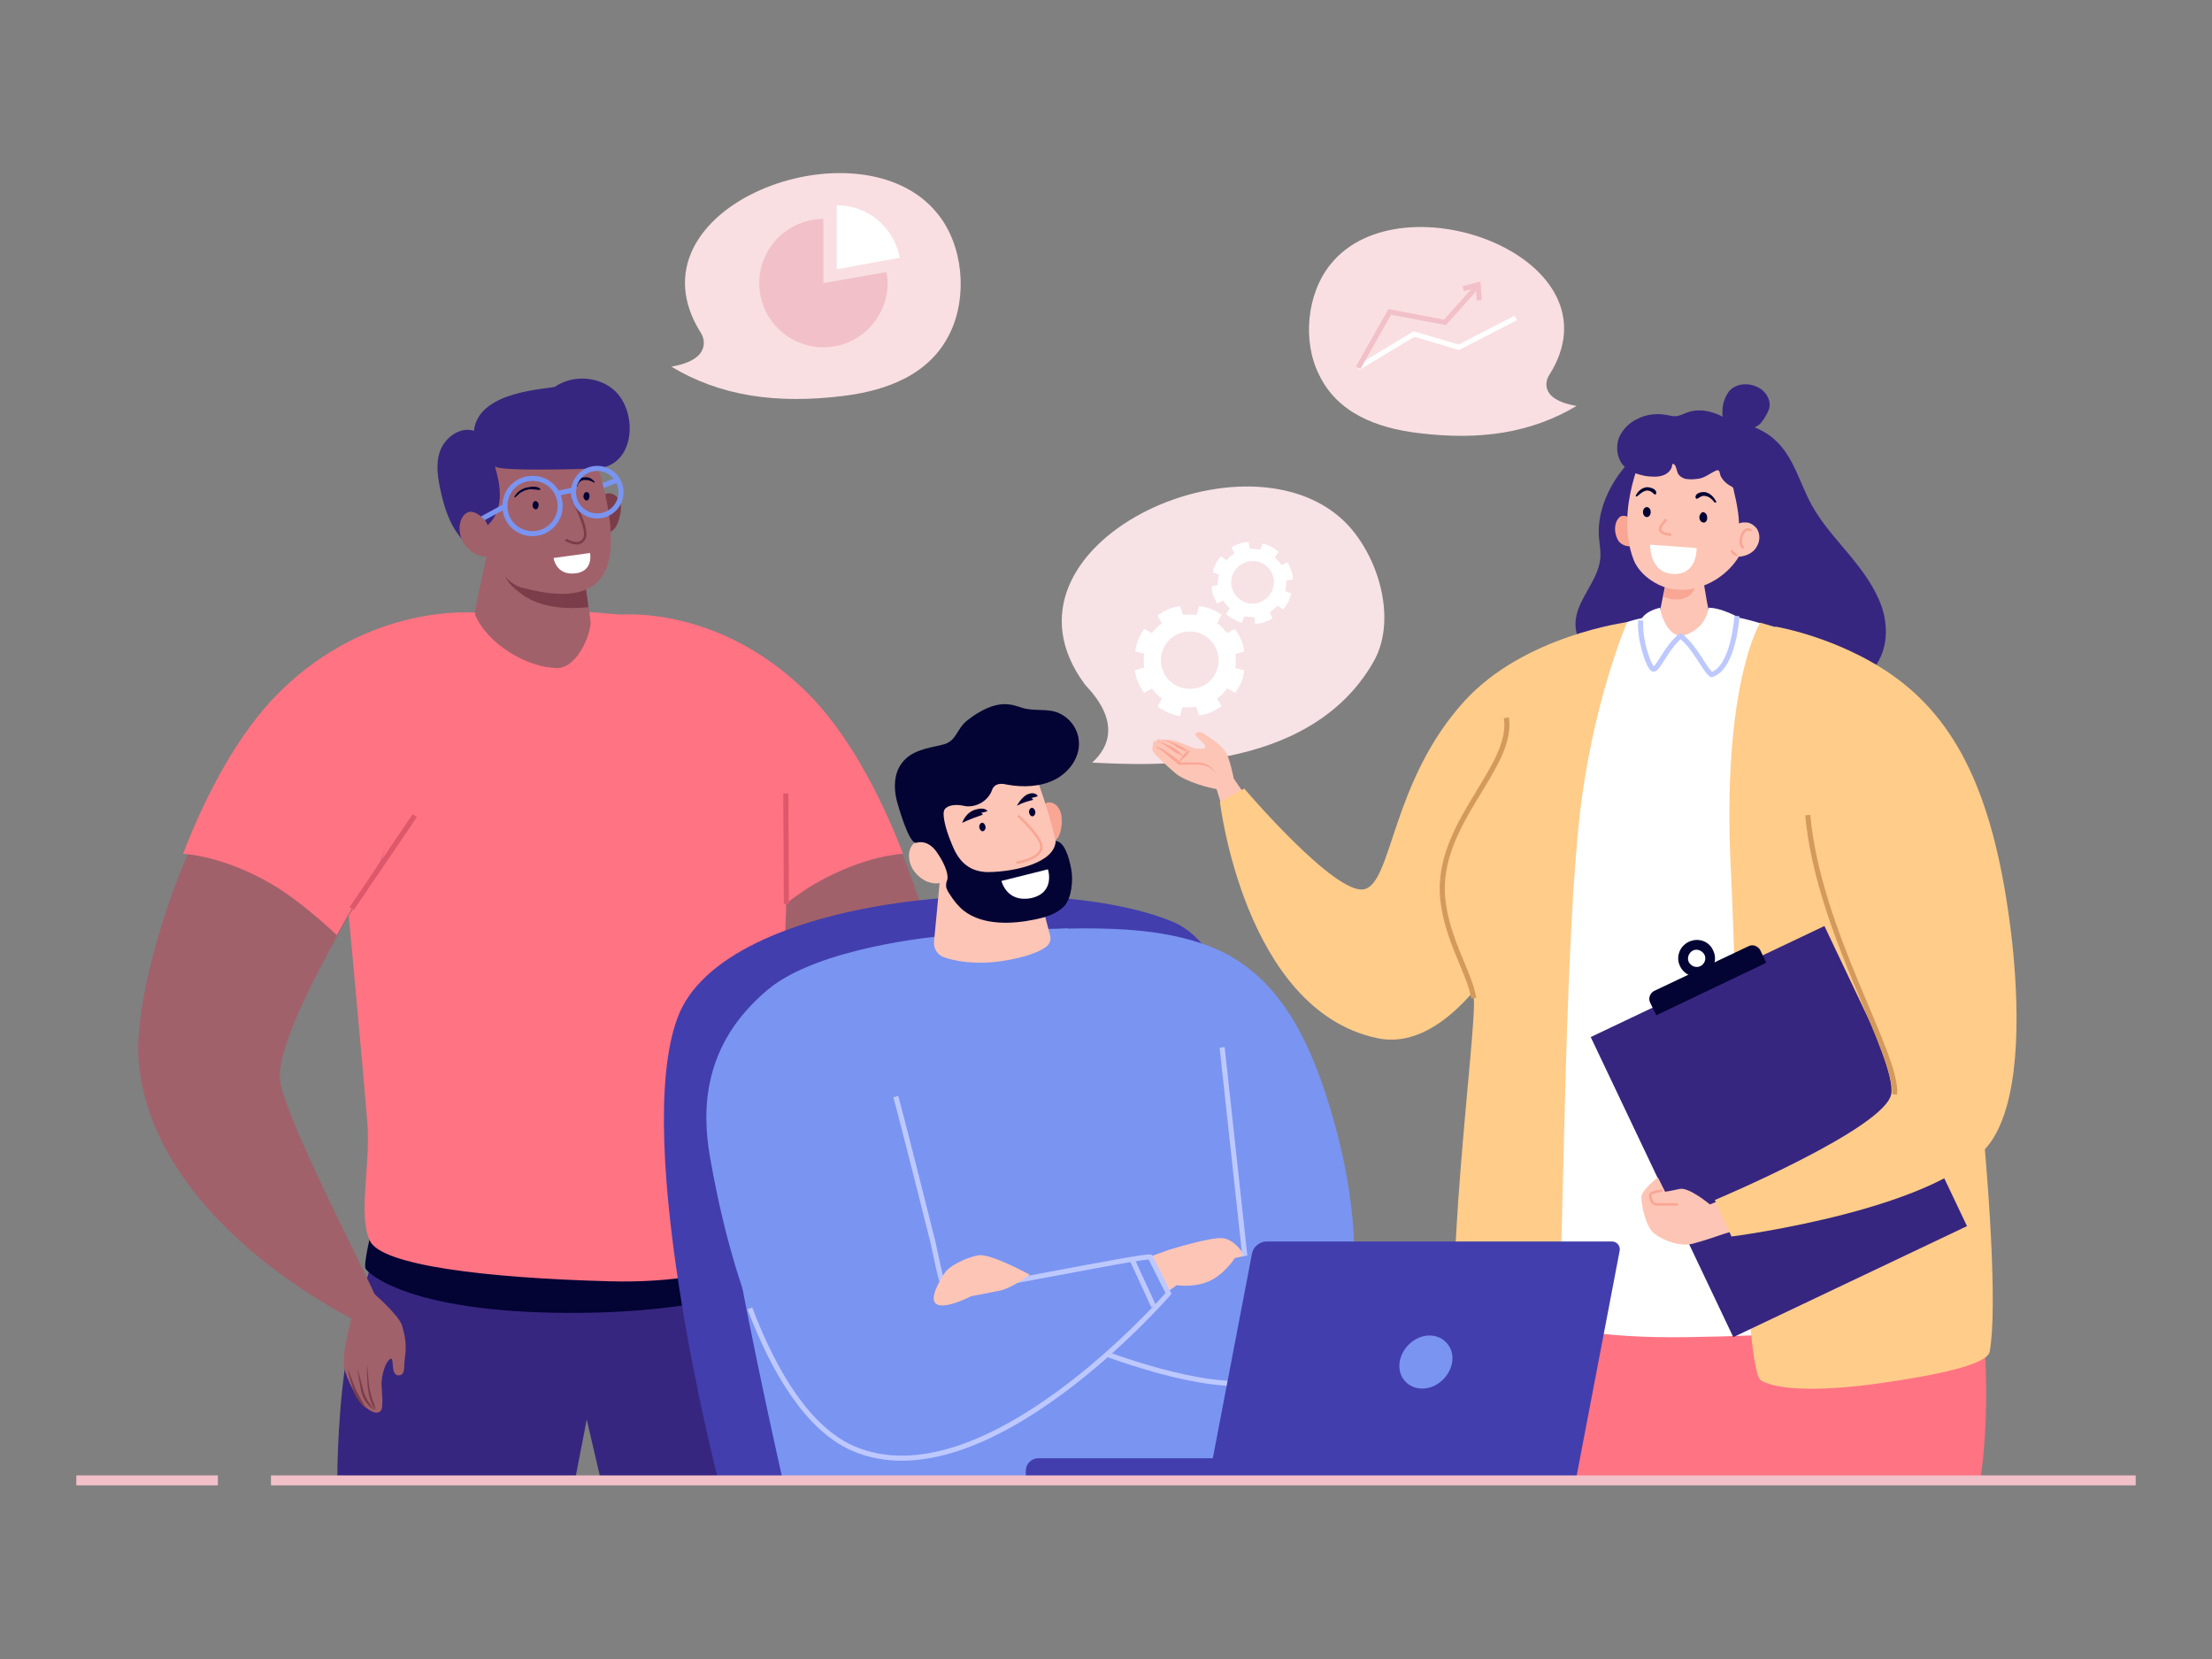 <?xml version="1.0" encoding="utf-8"?>
<!-- Generator: Adobe Illustrator 25.2.0, SVG Export Plug-In . SVG Version: 6.00 Build 0)  -->
<svg version="1.1" id="Calque_1" xmlns="http://www.w3.org/2000/svg" xmlns:xlink="http://www.w3.org/1999/xlink" x="0px" y="0px"
	 viewBox="0 0 400 300" style="enable-background:new 0 0 400 300;" xml:space="preserve">
<rect x="0" y="0" width="400" height="300" fill="#808080" stroke="none"/>
<style type="text/css">
	.st0{fill:#A1616A;}
	.st1{fill:#7A3D49;}
	.st2{fill:#FF7383;}
	.st3{fill:none;stroke:#7A94F1;stroke-width:0.918;stroke-miterlimit:10;}
	.st4{fill:#37267F;}
	.st5{fill:#030334;}
	.st6{fill:none;stroke:#7A3D49;stroke-width:0.459;stroke-miterlimit:10;}
	.st7{fill:#FFFFFF;}
	.st8{fill:none;stroke:#DD586B;stroke-width:0.918;stroke-miterlimit:10;}
	.st9{fill:#F9DFE2;}
	.st10{fill:#F2C0C8;}
	.st11{fill:#423EAE;}
	.st12{fill:#7A94F1;}
	.st13{fill:none;stroke:#BDC8FF;stroke-width:0.918;stroke-miterlimit:10;}
	.st14{fill:#FDC5B6;}
	.st15{fill:#F9A695;}
	.st16{fill:none;stroke:#F9A695;stroke-width:0.459;stroke-miterlimit:10;}
	.st17{fill:#F7E2E5;}
	.st18{fill:none;stroke:#BDC8FF;stroke-width:0.918;stroke-linejoin:round;stroke-miterlimit:10;}
	.st19{fill:#FFCC8A;}
	.st20{fill:none;stroke:#D39A5B;stroke-width:0.918;stroke-miterlimit:10;}
	.st21{fill:none;stroke:#FFFFFF;stroke-width:0.918;stroke-miterlimit:10;}
	.st22{fill:none;stroke:#F2C0C8;stroke-width:0.918;stroke-miterlimit:10;}
</style>
<g>
	<g>
		<g>
			<g>
				<path class="st0" d="M146.8,232.9c0,0-4.6,4-5.1,5.8c-0.5,1.8-0.9,3.2-0.5,6c0.2,1.2-0.2,3.1,1.2,3c1.4-0.1,0.7-3.1,1.3-3
					c0.6,0.1,1.5,1.8,1.7,4.2c0.1,0.8-0.5,4.7,0.2,5.3c0.7,0.6,1.8,0.1,3-1c1.2-1,3.1-4.9,3.5-6.6c0.7-3.3-1.8-10.9-1.8-10.9"/>
				<g>
					<path class="st1" d="M146.5,254c0.2-0.7,0.4-1.4,0.5-2.1c0.2-0.7,0.4-1.4,0.5-2.1c0.2-1.4,0.3-2.8,0.4-4.3
						c0.1,1.4,0.1,2.9-0.1,4.3C147.7,251.3,147.3,252.8,146.5,254z"/>
				</g>
				<g>
					<path class="st1" d="M146.7,254c0.4-0.6,0.8-1.1,1.2-1.7c0.3-0.6,0.7-1.2,0.8-1.8c0.3-1.3,0.7-2.7,1.1-4
						c-0.2,1.4-0.5,2.7-0.7,4.1c-0.1,0.7-0.4,1.4-0.9,2C147.8,253.1,147.3,253.6,146.7,254z"/>
				</g>
				<g>
					<path class="st1" d="M148.2,253.7l1-1.7c0.3-0.6,0.7-1.1,0.9-1.7c0.5-1.2,0.9-2.5,1.4-3.7c-0.3,1.3-0.6,2.6-1,3.9
						c-0.2,0.7-0.5,1.3-0.9,1.8C149.2,252.7,148.8,253.2,148.2,253.7z"/>
				</g>
				<path class="st0" d="M112.9,117.2c0,0,17.2-6.3,33.6,10c16.4,16.3,26.1,51.5,24.8,64.9c-2,21.2-21.7,45.9-21.7,45.9
					s-2.3-1.5-3.6-3.1c-0.5-0.6-0.3-33.8-0.2-40.2c0.3-9.7-18.3-38.9-18.3-38.9"/>
				<path class="st2" d="M145.9,125.2c7.1,7,13.1,18,17.4,29.2c0,0-6.9,0.2-15.9,5.4c-5.7,3.3-11.9,9.3-11.9,9.3
					c-4.1-7.4-7.9-13.3-7.9-13.3l-16.3-44.6C111.3,111.2,129.4,108.9,145.9,125.2z"/>
				<line class="st3" x1="132.7" y1="164.3" x2="121.3" y2="147.5"/>
			</g>
			<path class="st4" d="M71.3,215c0,0-7.1,22.7-8.1,27.5C61,253.3,61,267,61,267h43.1l2-10.3l2.4,10.3c0,0,38.8,0,39.6,0
				s3.1-33.2-4.7-51.9"/>
			<path class="st5" d="M67.2,222.4c0,0-1.5,6.2-1.1,7s8.1,8.4,39.7,8c29-0.4,42.3-8.5,42.2-9.9c-0.1-1.4-2.4-12.5-2.4-12.5"/>
			<path class="st2" d="M61,143.9c0.2,1.3,5.4,57.2,5.5,60.3c0.3,7.7-1.7,15.8,0.4,20.2c2.1,4.4,20.8,6.7,43.4,7.3s37.3-7.1,37-14.3
				c-0.3-7.3-6.9-13.2-6.9-19.1s3.9-46.9,0.5-62.9s-7.6-15.9-9.8-19.4c-4.1-5.1-38.8-6.8-45.2-5.2C79.5,112.5,59.5,132.1,61,143.9z"
				/>
			<g>
				<line class="st3" x1="111.6" y1="86.8" x2="108" y2="88.2"/>
				<path class="st0" d="M88.2,99.5l-2.4,11.4c2.2,5.6,9.7,9.9,15,9.9c3.4,0,6-5.7,6-8.4l-1.6-11.8"/>
				<g>
					<path class="st1" d="M106.4,109.8l-1.2-9.2l-10.3-0.6l-4,2.2c0.2,2.7,1.6,3.9,3.8,5.5C98,109.9,102.4,110.2,106.4,109.8z"/>
				</g>
				<g>
					<path class="st1" d="M108.7,91c-0.3-0.8,0.5-1.8,1.4-1.8c0.9,0,1.7,0.7,2,1.5c0.3,0.8,0.2,1.8,0,2.6c-0.2,0.8-0.4,1.6-0.9,2.2
						c-0.5,0.6-1.3,1.1-2.1,1"/>
				</g>
				<path class="st0" d="M107.1,81.4c0,0,6.2,16.3,1.8,22.8c-3.3,5-11.5,2.8-14.4,2.1c-5.2-1.3-5.8-9.4-5.8-9.4s-4.5-10.5-0.2-13.1
					C92.9,81.1,103.5,78.8,107.1,81.4z"/>
				<path class="st6" d="M103.5,90.2c0,0,3,5.5,2.2,7.1c-0.9,1.9-3.4,0.3-3.4,0.3"/>
				<path class="st7" d="M100.1,100.9l6.6-0.9c0,0,0.7,3.4-2.8,3.7C100.5,104,100.1,100.9,100.1,100.9z"/>
				<g>
					<path class="st4" d="M86.6,95.9c2.1-0.7,3.4-2.9,3.7-5.1c0.3-2.2-0.2-4.4-0.8-6.5c0.3,1,16.5,0.5,18.3,0.4
						c7.4-0.3,7.7-11,2.7-14.6c-2.9-2.1-7.1-2.2-10.1-0.2c-0.7,0.5-13.9,0.5-14.7,8c-2.5-0.8-5.2,1.2-6.1,3.6s-0.4,5.2,0.2,7.8
						c0.6,2.6,1.5,5.3,3.1,7.4c1.6,2.2,2.1,2.4,4.8,2.2"/>
				</g>
				<g>
					<path class="st5" d="M97.4,91.3c0,0.4-0.2,0.8-0.5,0.8c-0.3,0-0.6-0.3-0.6-0.7c0-0.4,0.2-0.8,0.5-0.8
						C97.1,90.6,97.4,90.9,97.4,91.3z"/>
					<path class="st5" d="M106.6,89.7c0,0.4-0.2,0.8-0.5,0.8c-0.3,0-0.6-0.3-0.6-0.7c0-0.4,0.2-0.8,0.5-0.8
						C106.3,88.9,106.6,89.2,106.6,89.7z"/>
					<g>
						<g>
							<path class="st5" d="M93.2,89.9c0.3-0.3,0.6-0.5,0.9-0.8c0.4-0.2,0.7-0.4,1.1-0.5c0.4-0.1,0.8-0.2,1.2-0.1
								c0.4,0,0.8,0.1,1.2,0.1c0.1,0,0.2-0.2,0.1-0.2c-0.3-0.3-0.8-0.4-1.2-0.4c-0.5,0-0.9,0.1-1.4,0.2c-0.4,0.1-0.8,0.3-1.2,0.6
								c-0.4,0.3-0.6,0.6-0.9,1C93,89.9,93.1,90,93.2,89.9L93.2,89.9z"/>
						</g>
					</g>
					<g>
						<g>
							<path class="st5" d="M107.5,87.1c-0.4-0.5-0.9-0.8-1.5-0.8c-0.6,0-1.2,0.1-1.6,0.6c-0.3,0.3-0.4,0.6-0.3,1
								c0,0.2,0.3,0.1,0.3,0c0.1-0.3,0.2-0.6,0.5-0.8c0.2-0.2,0.5-0.3,0.8-0.3c0.3,0,0.6,0,0.9,0.1c0.3,0.1,0.6,0.2,0.8,0.4
								C107.4,87.3,107.6,87.2,107.5,87.1L107.5,87.1z"/>
						</g>
					</g>
				</g>
				<g>
					<path class="st3" d="M101.3,91.5c0,2.7-2.2,5-5,5s-5-2.2-5-5s2.2-5,5-5S101.3,88.7,101.3,91.5z"/>
					<circle class="st3" cx="108" cy="89" r="4.3"/>
					<line class="st3" x1="100.8" y1="89.2" x2="103.7" y2="88.6"/>
					<line class="st3" x1="91.4" y1="91.5" x2="85.7" y2="94.6"/>
				</g>
				<g>
					<path class="st0" d="M87.8,94.2c-0.8-0.9-2-1.9-3.1-1.6c-0.8,0.3-1.3,1.1-1.5,2c-0.2,0.9-0.1,1.8,0.2,2.7
						c0.4,1.2,1.3,2.1,2.4,2.8c0.8,0.4,1.7,0.7,2.6,0.5c0.9-0.2,1.7-0.9,1.8-1.8"/>
				</g>
			</g>
			<g>
				<path class="st0" d="M67.6,233.9c0,0,4.6,4,5.1,5.8c0.5,1.8,0.9,3.2,0.5,6c-0.2,1.2,0.2,3.1-1.2,3c-1.4-0.1-0.7-3.1-1.3-3
					c-0.6,0.1-1.5,1.8-1.7,4.2c-0.1,0.8,0.5,4.7-0.2,5.3c-0.7,0.6-1.8,0.1-3-1c-1.2-1-3.1-4.9-3.5-6.6c-0.7-3.3,1.8-10.9,1.8-10.9"
					/>
				<g>
					<path class="st1" d="M67.9,255c-0.9-1.2-1.2-2.7-1.4-4.1c-0.1-1.4-0.2-2.9-0.1-4.3c0.1,1.4,0.2,2.9,0.4,4.3
						c0.1,0.7,0.3,1.4,0.5,2.1C67.6,253.6,67.8,254.2,67.9,255z"/>
				</g>
				<g>
					<path class="st1" d="M67.7,255c-0.6-0.4-1.1-0.9-1.5-1.4c-0.4-0.6-0.7-1.2-0.9-2c-0.2-1.4-0.5-2.7-0.7-4.1
						c0.4,1.3,0.8,2.6,1.1,4c0.2,0.6,0.5,1.2,0.8,1.8C66.9,253.9,67.3,254.4,67.7,255z"/>
				</g>
				<g>
					<path class="st1" d="M66.2,254.7c-0.5-0.4-1-0.9-1.4-1.5c-0.4-0.6-0.7-1.2-0.9-1.8c-0.4-1.3-0.8-2.6-1-3.9
						c0.5,1.3,0.9,2.5,1.4,3.7c0.3,0.6,0.6,1.2,0.9,1.7L66.2,254.7z"/>
				</g>
				<path class="st0" d="M82,113.8c0,0-14.6-2.8-31,13.5c-16.4,16.3-27.2,51.5-25.9,64.9c2.8,29.5,39.8,46.9,39.8,46.9
					s2.3-1.5,3.6-3.1c0.5-0.6-17.8-34.8-17.9-41.2c-0.3-9.7,18.3-38.9,18.3-38.9"/>
				<path class="st2" d="M50.5,125.2c-7.1,7-13.1,18-17.4,29.2c0,0,6.9,0.2,15.9,5.4c5.7,3.3,11.9,9.3,11.9,9.3
					c4.1-7.4,7.9-13.3,7.9-13.3l17.2-45C85.9,110.8,66.9,108.9,50.5,125.2z"/>
				<line class="st8" x1="63.6" y1="164.3" x2="75" y2="147.5"/>
			</g>
			<line class="st8" x1="142.1" y1="143.5" x2="142.2" y2="163.5"/>
			<g>
				<path class="st9" d="M169.5,38.6c-14-17.4-57.2-1.1-42.7,21.7c0.4,0.6,2.2,4.7-5.4,6c8.8,5.3,18.9,6.8,31.1,5.3
					c8-1,15.7-3.9,19.3-11.4C175,53.6,174.2,44.3,169.5,38.6z"/>
				<g>
					<path class="st7" d="M162.7,46.6c-1-5.4-5.7-9.5-11.4-9.5v11.6L162.7,46.6z"/>
					<path class="st10" d="M148.9,51.2V39.6c-6.4,0-11.6,5.2-11.6,11.6c0,6.4,5.2,11.6,11.6,11.6c6.4,0,11.6-5.2,11.6-11.6
						c0-0.7-0.1-1.4-0.2-2L148.9,51.2z"/>
				</g>
			</g>
		</g>
		<g>
			<path class="st11" d="M236.1,266.4c0,0-1.3-90.3-24-99.7c-22.7-9.5-81.4-5.2-89.6,17.4c-8.3,22.5,7.2,82.8,7.2,82.8"/>
			<g>
				<path class="st12" d="M135.3,185.4c-0.3,0.7-4.1,22.4-3.4,32.5c0.7,10.1,9.5,49.1,9.5,49.1h87.9c0,0,4.3-58.5-5-81.6L193,167.9
					l-23,1.3L135.3,185.4z"/>
				<path class="st12" d="M188.4,168c9.6-0.2,19.7-0.5,28.9,2.6c13.5,4.5,19.7,16.9,24.1,32.8c3,10.8,6.8,31.8-1.9,41.4
					c-13.8,15.2-56.3-7.3-56.3-7.3l1.7-7.9l40.2-2.4l-10-37.7"/>
				<path class="st13" d="M193.5,242.3c0,0,15.9,6.9,27.9,7.8c5.8,0.4,9.3-0.6,9.3-0.6"/>
				<g>
					<path class="st14" d="M197.6,231l13.8-5c0,0,7.4-2.3,9.6-2.1c2.3,0.1,4.1,3.2,4.1,3.2l-1.8,0.4c0,0-2.2,3.5-5.5,4.5
						c-2.4,0.8-5,0.4-5,0.4l-19.3,13.7"/>
					<path class="st12" d="M162,198.3c0,0,2.1,7.9,6.5,25.5c0.5,2.1,1.7,9,2.7,9.7s36.8-6.2,36.8-6.2l3.3,6.6c0,0-33.2,38.4-57.1,28
						c-14.5-6.3-22.4-33-25.8-52.6c-1.5-8.6-1.4-20.4,10.4-30.3c9.2-7.8,31.2-9.7,31.2-9.7"/>
					<path class="st13" d="M135.6,236.6c4.4,11.6,10.5,21.7,18.6,25.3c23.9,10.4,57.1-28,57.1-28l-3.3-6.6
						c-1.5-0.3-35.8,6.8-36.8,6.2s-2.1-7.6-2.7-9.7c-4.4-17.6-6.5-25.5-6.5-25.5"/>
					<line class="st13" x1="208.6" y1="236.2" x2="204.6" y2="227.5"/>
				</g>
				<line class="st13" x1="225.1" y1="227.1" x2="221" y2="189.4"/>
				<path class="st14" d="M186.2,230.5c0,0-7.1-3.9-9.3-3.5c-2.2,0.4-5.2,1.9-6,3.1c-0.8,1.2-3.2,5-1.4,5.8c1.7,0.8,6.1-1.5,6.1-1.5
					s3.2-0.6,4.6-0.9C182.8,233.2,186.2,230.5,186.2,230.5z"/>
			</g>
			<g>
				<path class="st14" d="M170,158.7l-1.1,11.6c-0.1,1.2,0.6,2.4,1.8,2.8c2,0.7,5.6,1.4,10.4,0.7c4.7-0.7,7-1.8,8.1-2.6
					c0.6-0.5,0.9-1.2,0.7-2l-3-11.5"/>
				<g>
					<path class="st15" d="M188.4,147.1c-0.4-0.8,0.3-1.8,1.1-2c0.9-0.1,1.7,0.5,2.1,1.3c0.4,0.8,0.4,1.7,0.4,2.6
						c-0.1,0.8-0.2,1.6-0.6,2.3c-0.4,0.7-1.1,1.2-1.9,1.3"/>
				</g>
				<path class="st14" d="M186.6,138.4c0,0,7,17.6,4.5,22.4c-2.8,5.3-12.4,3.6-15.3,3.2c-5.3-0.7-5.6-8-5.6-8s-5.7-9.9-1.7-13
					C172.5,139.8,182.7,136.3,186.6,138.4z"/>
				<g>
					<path class="st14" d="M169,153.4c-0.9-0.8-2.2-1.7-3.3-1.2c-0.8,0.4-1.2,1.3-1.3,2.1c-0.1,0.9,0.1,1.8,0.5,2.6
						c0.6,1.1,1.6,2,2.7,2.5c0.8,0.3,1.8,0.5,2.6,0.2c0.9-0.3,1.6-1.1,1.6-2"/>
				</g>
				<g>
					<path class="st5" d="M190.9,152.1c-0.2,3.9-7.2,5.5-12,5.6c-5,0.1-6.3-3.9-7-5.6c-0.9-2.2-1.6-4.9-1.1-5.7c0.5-0.8,2-1,3.4-0.7
						c2,0.5,4.3-0.7,5.1-2.6c0.1-0.3,0.2-0.6,0.5-0.9c0.6-0.6,1.6-0.5,2.4-0.3c2.8,0.5,5.9,0.4,8.5-0.9c2.6-1.3,4.6-4,4.4-6.9
						c-0.1-1.9-1.2-3.7-2.8-4.7c-2.1-1.4-4.3-0.8-6.6-1.2c-1.1-0.2-2.1-0.7-3.1-0.8c-2.7-0.4-5.4,1.1-7.6,2.8
						c-2.2,1.7-1.9,3.9-4.7,4.5c-2.6,0.6-5.6,1-7.3,3.4c-1.3,1.8-1.4,4.2-0.9,6.4c0.2,0.9,2.3,8.3,3.6,7.9c1-0.3,2.6-0.1,3.9,2
						c0.7,1,2,3.3,1.7,4.7c-0.1,0.3-0.2,0.5-0.2,0.8c-0.1,0.7,0.3,1.3,0.7,1.9c0.7,1.1,1.5,2.1,2.5,2.9c3.5,2.7,8.8,2.4,12.7,1.6
						c2-0.4,4.1-1,5.5-2.5c1.3-1.5,1.6-4.7,1.2-6.7C193.3,154.9,192.4,152.1,190.9,152.1z"/>
				</g>
				<path class="st5" d="M174,148.8c0,0,0.6-2.1,2.8-2.5c1.2-0.3,1.9,0.3,1.7,0.4c-0.2,0.1-1.1,0.3-1.1,0.3s0.6,0.3,0.1,0.4
					C176.9,147.6,175.2,148.2,174,148.8z"/>
				<path class="st5" d="M178.2,149.4c0.1,0.4-0.1,0.8-0.4,0.9c-0.3,0.1-0.6-0.2-0.7-0.6c-0.1-0.4,0.1-0.8,0.4-0.9
					C177.8,148.7,178.1,149,178.2,149.4z"/>
				<path class="st5" d="M183.9,145.7c0,0,0.8-1.6,2-2.1c1.2-0.5,1.9,0.3,1.7,0.4c-0.2,0.1-1.1,0.3-1.1,0.3s0.6,0.3,0.1,0.4
					C185.9,144.9,185,145.1,183.9,145.7z"/>
				<path class="st5" d="M187.2,146.7c0.1,0.4-0.1,0.8-0.4,0.9c-0.3,0.1-0.6-0.2-0.7-0.6c-0.1-0.4,0.1-0.8,0.4-0.9
					C186.8,146,187.1,146.3,187.2,146.7z"/>
				<path class="st16" d="M184.1,147.5c0,0,4.7,4.2,4.2,6c-0.6,2-4.5,2.5-4.5,2.5"/>
				<path class="st7" d="M181.1,159.3l8.4-2.1c0,0,1.4,4.2-3,5.2C182,163.3,181.1,159.3,181.1,159.3z"/>
			</g>
			<g>
				<path class="st17" d="M243.8,95c-17.6-18.9-66.3,3.6-47.6,28.8c0.5,0.7,8.3,7.7,1.3,14.1c10.3,0.5,39.1,2.2,50.8-18.1
					C252.6,112.5,249.6,101.3,243.8,95z"/>
				<path class="st7" d="M219.1,106c0,0.6,0.1,1.1,0.3,1.7c0.2,0.5,0.4,1,0.7,1.4l1.1-0.5c0.3,0.5,0.7,1,1.2,1.4l-0.7,1
					c0.4,0.4,0.9,0.7,1.4,1c0.2,0.1,0.4,0.2,0.6,0.3c0.1,0,0.1,0,0.2,0.1c0.2,0.1,0.5,0.2,0.7,0.2l0.4-1.1c0.1,0,0.1,0,0.2,0
					c0.1,0,0.2,0,0.2,0c0.5,0.1,0.9,0.1,1.4,0.1l0.2,1.2c0.6,0,1.1-0.1,1.7-0.3c0.5-0.2,1-0.4,1.4-0.7l-0.5-1.1
					c0.5-0.3,1-0.7,1.4-1.2l1,0.7c0.4-0.4,0.7-0.9,1-1.4c0.2-0.5,0.4-1,0.5-1.5l-1.1-0.4c0.1-0.6,0.2-1.2,0.2-1.9l1.2-0.2
					c0-0.6-0.1-1.1-0.3-1.7c-0.2-0.5-0.4-1-0.7-1.4l-1.1,0.5c-0.3-0.5-0.7-1-1.2-1.4l0.7-1c-0.4-0.4-0.9-0.7-1.4-1
					c-0.5-0.2-1-0.4-1.5-0.5l-0.4,1.1c-0.6-0.1-1.2-0.2-1.9-0.2l-0.2-1.2c-0.6,0-1.1,0.1-1.7,0.3c-0.5,0.2-1,0.4-1.4,0.7l0.5,1.1
					c-0.5,0.3-1,0.7-1.4,1.2l-1-0.7c-0.4,0.4-0.7,0.9-1,1.4c-0.2,0.5-0.4,1-0.5,1.5l1.1,0.4c-0.1,0.6-0.2,1.2-0.2,1.9L219.1,106z
					 M222.8,106.4c-0.6-1.9,0.5-4,2.4-4.7c2.1-0.8,4.4,0.4,5,2.5c0.6,1.9-0.5,4-2.4,4.7C225.8,109.7,223.5,108.6,222.8,106.4z"/>
				<path class="st7" d="M205.2,121.2c0.1,0.7,0.3,1.5,0.6,2.2c0.3,0.7,0.7,1.3,1.1,1.9l1.4-0.8c0.5,0.7,1.1,1.3,1.8,1.8l-0.8,1.5
					c0.6,0.4,1.3,0.8,2,1.1c0.3,0.1,0.6,0.2,0.9,0.3c0.1,0,0.2,0,0.2,0.1c0.3,0.1,0.7,0.1,1,0.2l0.4-1.6c0.1,0,0.2,0,0.3,0
					c0.1,0,0.2,0,0.3,0c0.6,0,1.3,0,1.9-0.1l0.5,1.6c0.7-0.1,1.5-0.3,2.2-0.6c0.7-0.3,1.3-0.7,1.9-1.1l-0.8-1.4
					c0.7-0.5,1.3-1.1,1.8-1.8l1.5,0.8c0.4-0.6,0.8-1.3,1.1-2c0.3-0.7,0.4-1.4,0.5-2.1l-1.6-0.4c0.1-0.8,0.1-1.7,0-2.5l1.6-0.5
					c-0.1-0.8-0.3-1.5-0.6-2.2c-0.3-0.7-0.7-1.3-1.1-1.9l-1.4,0.8c-0.5-0.7-1.1-1.3-1.8-1.8l0.8-1.5c-0.6-0.5-1.3-0.8-2-1.1
					c-0.7-0.3-1.4-0.4-2.1-0.5l-0.4,1.6c-0.8-0.1-1.7-0.1-2.5,0l-0.5-1.6c-0.7,0.1-1.5,0.3-2.2,0.6c-0.7,0.3-1.3,0.7-1.9,1.1
					l0.8,1.4c-0.7,0.5-1.3,1.1-1.8,1.8l-1.4-0.8c-0.4,0.6-0.8,1.3-1.1,2c-0.3,0.7-0.4,1.4-0.5,2.1l1.6,0.4c-0.1,0.8-0.1,1.7,0,2.5
					L205.2,121.2z M210.3,121.3c-1-2.5,0.1-5.4,2.6-6.6c2.7-1.3,6,0,7.1,2.8c1,2.5-0.1,5.4-2.6,6.6
					C214.6,125.3,211.4,124.1,210.3,121.3z"/>
			</g>
		</g>
		<g>
			<g>
				<path class="st4" d="M310.4,75.9c3.7,0.3,7.6,1,10.4,3.5c3.5,3,4.6,7.9,6.8,11.9c1.8,3.3,4.4,6.1,6.8,9c2.4,2.9,4.7,6,5.9,9.5
					c1.2,3.6,1,7.8-1.3,10.8c-2.2,2.9-5.9,4.2-9.5,5c-4.5,1-9.1,1.5-13.7,1.7c-4.8,0.2-9.7,0.1-14.5-1c-4.7-1.1-9.3-3.2-12.8-6.5
					c-1.9-1.8-3.5-4.1-3.6-6.8c-0.1-4.4,4.2-7.8,4.5-12.2c0.1-1.5-0.3-3.1-0.3-4.6c0-7.6,6.2-15.3,13.1-17.9"/>
			</g>
			<g>
				<path class="st14" d="M301.8,102.4l-2.4,12c0,0-1.4,3.6,4.1,4c5.5,0.4,9.8-0.8,7.7-2.2c-2.1-1.4-3.5-13.8-3.5-13.8"/>
				<g>
					<path class="st15" d="M300.8,107.9c0.7,0.3,1.4,0.5,2.2,0.5c1.4,0.1,2.9-0.6,3.4-1.9c0.1-0.3,0.2-0.6,0-0.8
						c-0.2-0.3-0.5-0.4-0.7-0.5c-1.4-0.4-2.7-0.8-4.1-1.2L300.8,107.9z"/>
				</g>
				<g>
					<path class="st15" d="M294.8,94.2c-0.1-0.4-0.4-0.8-0.9-0.9c-0.4-0.1-0.9,0-1.2,0.4c-0.9,1-0.8,2.8-0.1,4
						c0.7,1.1,2.1,1.3,3.3,0.9"/>
				</g>
				<path class="st14" d="M297.5,81.1c0,0-5.6,11-2.1,20.1c0.9,2.3,3.2,4.1,5.4,4.9c6,2.1,13-2.1,14.8-8
					C317.2,92.7,316,70.5,297.5,81.1z"/>
				<g>
					<path class="st4" d="M314.4,77.5c7.3,4,6.1,12,6.3,13.7c0.1,0.8,0.2,1.6,0.1,2.4c-0.2,5.4,0,3.3-2.7,5.9
						c-0.4,0.3-0.8,0.7-1.3,0.8c-0.5,0.2-1,0.2-1.5,0c-0.6-0.3-0.9-1-1-1.7c-0.1-0.7,0-1.4,0.1-2c0.3-2.7-0.3-5.4-0.9-8
						c0-0.2-0.1-0.4-0.2-0.5c-0.1-0.1-0.3-0.2-0.5-0.3c-0.7-0.4-1.2-0.9-1.6-1.6c-0.3-0.6-0.1-1.4-0.9-1.1c-1.1,0.5-2.1,1.4-3.4,1.5
						c-0.7,0.1-1.4,0.1-2.1,0c-0.7-0.2-1.3-0.6-1.5-1.3c-0.2-0.6-0.3-1.5-0.9-1.4c0,1-0.8,1.8-1.8,2.1c-0.9,0.3-2,0.2-2.9,0.1
						c-1.6-0.3-3.2-0.8-4.3-2.1c-1-1.3-1.2-3.1-0.7-4.7c0.6-1.5,1.8-2.8,3.3-3.5c1.5-0.8,3.3-1.1,5.1-0.8c0.8,0.1,1.6,0.4,2.3,0.2
						c0.5-0.1,0.9-0.3,1.4-0.5c1.7-0.7,3.5-0.6,5.2,0C311.6,75.2,313.1,76.3,314.4,77.5"/>
				</g>
				<g>
					<path class="st4" d="M311.7,76.3c-0.3-1.1-0.3-2.2-0.1-3.2c0.2-0.9,0.6-1.8,1.2-2.5c1.5-1.5,4-1.4,5.7-0.2
						c1.2,0.9,1.9,2.5,1.3,3.8c-0.3,0.8-1.1,2.1-1.7,2.6c-1.5,1.1-3.3,1.3-5.1,0.8"/>
				</g>
				<path class="st5" d="M298.5,92.6c0,0.5-0.3,0.9-0.7,0.9c-0.4,0-0.7-0.4-0.7-0.9c0-0.5,0.3-0.9,0.7-0.9
					C298.2,91.7,298.5,92.1,298.5,92.6z"/>
				<path class="st7" d="M306.8,99.1l-8.4-0.6c0,0-0.2,5.2,4.3,5.3C307,103.9,306.8,99.1,306.8,99.1z"/>
				<g>
					<path class="st5" d="M296.1,89.7c0.5-0.4,1-0.9,1.7-1c0.3,0,0.7,0.1,0.9,0.3c0.2,0.1,0.3,0.3,0.5,0.4c0.2,0.1,0.3-0.1,0.3-0.2
						c0.1-0.8-1.1-1.1-1.7-1.1c-0.9,0.1-1.6,0.7-2,1.5C295.7,89.7,295.9,89.9,296.1,89.7L296.1,89.7z"/>
				</g>
				<path class="st5" d="M307.3,93.6c0,0.5,0.4,0.9,0.8,0.9c0.4,0,0.7-0.5,0.6-1c0-0.5-0.4-0.9-0.8-0.9
					C307.6,92.7,307.3,93.1,307.3,93.6z"/>
				<g>
					<path class="st5" d="M310,90.8c-0.4-0.5-0.9-1-1.6-1.1c-0.3-0.1-0.7,0-1,0.2c-0.2,0.1-0.3,0.2-0.5,0.3c-0.2,0-0.3-0.1-0.3-0.3
						c0-0.8,1.2-1,1.8-0.9c0.9,0.2,1.5,0.9,1.9,1.6C310.5,90.8,310.2,91,310,90.8L310,90.8z"/>
				</g>
				<path class="st16" d="M301.3,93.9c-0.3,0.5-1.1,1.2-1.1,1.8c0,0.8,1.4,0.9,2,1"/>
				<g>
					<g>
						<path class="st14" d="M313.9,95.3c0.2-0.8,1.3-0.9,2.1-0.8c0.7,0.1,1.3,0.6,1.7,1.1c0.6,1,0.6,2.2,0,3.2
							c-0.5,1-1.6,1.6-2.7,1.8c-0.4,0.1-0.9,0.1-1.3-0.1c-0.4-0.2-0.8-0.5-0.9-0.9"/>
					</g>
					<path class="st16" d="M316.7,96c0,0-0.5-0.6-1.2,0c-0.7,0.6-1.1,2.5-0.2,3.1"/>
					<g>
						<path class="st15" d="M312.9,99.4c0.4,0.1,0.6,0.3,0.8,0.5c0.1,0.1,0.2,0.2,0.3,0.3c0.1,0.1,0.2,0.2,0.3,0.4
							c-0.4,0-0.7-0.2-1-0.4C313.2,100,313,99.8,312.9,99.4z"/>
					</g>
				</g>
			</g>
			<g>
				<path class="st2" d="M272,212.1c0,0-8.4,31.9-7,54.9l93.2-0.1c0,0,4.5-27.7-5.9-53.9C343.5,190.7,272,212.1,272,212.1z"/>
				<path class="st7" d="M283.3,122.6c-2.2,2.4-16,24.9-14.8,37.9c1.2,13,0,69.5,1.1,71.2s2.7,10.6,35.6,10.1s51.1-3.9,52.3-8.9
					c1.1-5-7.8-77.9-12-86.8c-4.2-8.9-15.4-27.8-17.7-30c0.6,0.6-7.1-3.2-13.8-4.5c-2.8-0.3-5.9,3.9-10.2,3.6
					c-3.7-0.2-3.4-4.1-5.9-3.6c-2.5,0.4-4.7,1.1-6.5,2.2C286.2,116.7,283.3,122.6,283.3,122.6z"/>
				<g>
					<path class="st7" d="M309,109.9c-0.4,2-1.6,4.3-5.1,5.2c2.8,2.2,4.3,6.1,5.6,7c4-1.2,4.6-10.6,4.6-10.6S311.2,109.9,309,109.9z
						"/>
					<path class="st7" d="M300.2,109.9c0,0,0.6,4.5,3.7,5.2c-2.7,2.1-4.9,6-4.9,6s-3.4-6-2.2-9.1
						C297.6,110.4,300.2,109.9,300.2,109.9z"/>
				</g>
				<path class="st18" d="M296.7,112.2c-0.3,3.4,1.5,8.7,2.3,8.8c0.8,0.1,2.3-3.9,4.9-6c2.8,2.2,4.3,6.1,5.6,7
					c4-1.2,4.6-10.6,4.6-10.6"/>
			</g>
			<g>
				<path class="st19" d="M318.3,112.6c0,0-7,11.1-5.3,44.9c1.2,24.1,2.1,90.1,5.4,92.1c3.3,2,12,1.9,21.8,0.5
					c9.8-1.4,19.2-3.3,19.6-5.7c2.8-15.2-5.6-89.8-10.4-100.1C344.7,134,342.4,119.1,318.3,112.6z"/>
				<g>
					
						<rect x="298.4" y="174.5" transform="matrix(0.903 -0.429 0.429 0.903 -56.664 157.97)" class="st4" width="46.8" height="60.1"/>
					<g>
						<path class="st5" d="M319.4,174.1l-19.9,9.5l-1.1-2.3c-0.4-0.8,0-1.7,0.7-2.1l17.1-8.1c0.8-0.4,1.7,0,2.1,0.7L319.4,174.1z"/>
						<path class="st5" d="M305.4,170.3c-1.7,0.8-2.4,2.8-1.6,4.4c0.8,1.7,2.8,2.4,4.4,1.6c1.7-0.8,2.4-2.8,1.6-4.4
							C309.1,170.2,307.1,169.5,305.4,170.3z M307.5,174.7c-0.8,0.4-1.7,0-2.1-0.7c-0.4-0.8,0-1.7,0.7-2.1c0.8-0.4,1.7,0,2.1,0.7
							S308.3,174.3,307.5,174.7z"/>
					</g>
				</g>
				<path class="st14" d="M315.7,215.2l-6.5,2.6c0,0-3.8-3.2-5.5-2.8c-1.7,0.4-2.6,0.5-2.6,0.5l-1.3-2.6c0,0-3,2.3-3,3.6
					s0.8,5.5,2.4,6.6c1.5,1.2,4.6,2.4,6.9,1.8c2.3-0.6,5.4-1.7,5.4-1.7l7.7-2.4"/>
				<path class="st16" d="M300.6,215.3c0,0-2.1,0.2-2.2,0.8c0,0.6,0.3,1.6,1.1,1.7c0.8,0,3.9,0,3.9,0"/>
				<path class="st19" d="M321,113.3c0,0,12.9,2.1,23.2,10.3c11.3,9,17.1,23.7,19.7,47.1c1,9.6,1.9,26.6-3.5,35.2
					c-7.9,12.7-47.3,17.7-47.3,17.7l-3-6.6c0,0,30.9-13,31.9-19.2c1-6.2-13.2-29.3-15.1-50.4"/>
				<path class="st20" d="M342.6,197.9c0.7-7.1-13.8-29.4-15.7-50.5"/>
			</g>
			<g>
				<g>
					<path class="st14" d="M221.6,147.9l-1.6-5.2c0,0-4-0.7-6.8-2.4c-0.7-0.4-3.4-2.9-4.3-3.9c-0.5-0.6-0.7-1-0.4-1.5
						c-0.1-0.6,0.1-1.1,0.7-0.8c-0.4-0.5,0.6-0.5,1.4-0.2c0.8-0.7,4.9,1.3,5.4,1.4c0.9,0.2,1.8,0.1,1.9-0.1c0.4-0.6-1.5-1.7-1.7-2.3
						c-0.1-0.4,0.6-0.9,1.7-0.1c1.1,0.8,2.7,1.7,3.6,3c0.9,1.2,1.6,5,1.6,5l3.6,5.2"/>
					<g>
						<path class="st15" d="M208.7,135.1c0.2-0.1,0.5,0,0.7,0c0.2,0.1,0.5,0.2,0.7,0.3c0.4,0.2,0.8,0.5,1.2,0.8
							c0.8,0.5,1.6,1.1,2.3,1.7l-0.1,0c1.2-0.1,2.4,0,3.6,0c0.6,0.1,1.2,0.3,1.7,0.7c0.5,0.4,0.9,0.8,1.2,1.3
							c-0.8-0.9-1.8-1.6-3-1.6c-1.2-0.1-2.4,0-3.6,0l-0.1,0l-0.1,0c-0.8-0.6-1.5-1.2-2.2-1.8c-0.4-0.3-0.7-0.6-1.1-0.9
							c-0.2-0.1-0.4-0.3-0.6-0.3C209.1,135.1,208.9,135,208.7,135.1z"/>
					</g>
					<g>
						<path class="st15" d="M213.2,137.8c0.2-0.5,0.5-0.9,0.8-1.3c0.4-0.4,0.8-0.7,1.3-0.8c-0.3,0.4-0.7,0.8-1,1.2
							C213.9,137.2,213.6,137.5,213.2,137.8z"/>
					</g>
					<g>
						<path class="st15" d="M209.1,134.2c0.2-0.1,0.5-0.1,0.7,0c0.2,0.1,0.5,0.1,0.7,0.2c0.4,0.2,0.9,0.4,1.3,0.6
							c0.4,0.2,0.8,0.5,1.2,0.8c0.4,0.3,0.7,0.6,1.1,1c-0.5-0.2-0.9-0.4-1.3-0.6c-0.4-0.2-0.8-0.5-1.2-0.8c-0.4-0.2-0.7-0.6-1.2-0.8
							C210,134.4,209.6,134.1,209.1,134.2z"/>
					</g>
					<g>
						<path class="st15" d="M209.9,133.9c0.4-0.2,0.9-0.1,1.4,0.1c0.5,0.1,0.9,0.4,1.3,0.5c0.4,0.2,0.8,0.4,1.2,0.6
							c0.4,0.2,0.8,0.5,1.1,0.9c-0.5-0.1-0.9-0.3-1.3-0.5c-0.4-0.2-0.8-0.4-1.2-0.7c-0.4-0.3-0.8-0.5-1.2-0.7
							C210.8,133.9,210.3,133.8,209.9,133.9z"/>
					</g>
				</g>
				<path class="st19" d="M294.3,112.5c0,0-18.7,2.4-29.5,14.3c-13.2,14.5-13,32.8-18.1,34c-5.2,1.2-21.7-18.2-21.7-18.2l-4.4,2.4
					c0,0,4.4,37.5,28.3,42.7C265.8,191.5,279,158,279,158s-3.9-20.5,0.2-28.5"/>
				<path class="st19" d="M272.4,129.8c1.4,9.1-12.9,19.1-11.5,32.8c0.8,7.5,4.9,13.4,5.6,17.9c0.7,4.5-6.4,57.1-2.2,65.8
					c1.6,3.3,14.3,2.9,16.5,2c2.1-0.9,1.4-67,4.7-99.4c2.2-21.3,8.7-36.3,8.7-36.3S267.2,121.5,272.4,129.8z"/>
				<path class="st20" d="M272.4,129.8c1.4,9.1-12.9,19.1-11.5,32.8c0.8,7.5,4.9,13.4,5.6,17.9"/>
			</g>
			<g>
				<path class="st9" d="M240.6,47.8c12.9-16.1,53-1,39.5,20.1c-0.4,0.6-2.1,4.3,5,5.5c-8.2,4.9-17.5,6.3-28.7,4.9
					c-7.4-0.9-14.6-3.6-17.9-10.6C235.5,61.7,236.3,53.1,240.6,47.8z"/>
				<g>
					<polyline class="st21" points="245.6,66.5 255.7,60.4 263.8,62.8 274.1,57.5 					"/>
					<polyline class="st22" points="267.1,51.8 261.3,58.3 251.3,56.4 245.6,66.5 					"/>
					<polyline class="st22" points="264.6,52.2 267.3,51.5 267.5,54.3 					"/>
				</g>
			</g>
		</g>
		<g>
			<path class="st11" d="M226.4,226.7l-7.7,40.2h66.4l7.8-40.8c0.1-0.8-0.5-1.6-1.4-1.6h-62.6C227.7,224.6,226.6,225.5,226.4,226.7z
				"/>
			<path class="st11" d="M237,267h-51.5v-1c0-1.3,1-2.3,2.3-2.3H237V267z"/>
			<path class="st12" d="M262.6,246.3c-0.4,2.6-2.8,4.8-5.4,4.8s-4.5-2.1-4.1-4.8c0.4-2.6,2.8-4.8,5.4-4.8
				C261.1,241.5,263,243.7,262.6,246.3z"/>
		</g>
		<g>
			<g>
				<rect x="49" y="266.8" class="st10" width="337.2" height="1.8"/>
			</g>
			<g>
				<rect x="13.8" y="266.8" class="st10" width="25.6" height="1.8"/>
			</g>
		</g>
	</g>
</g>
</svg>
